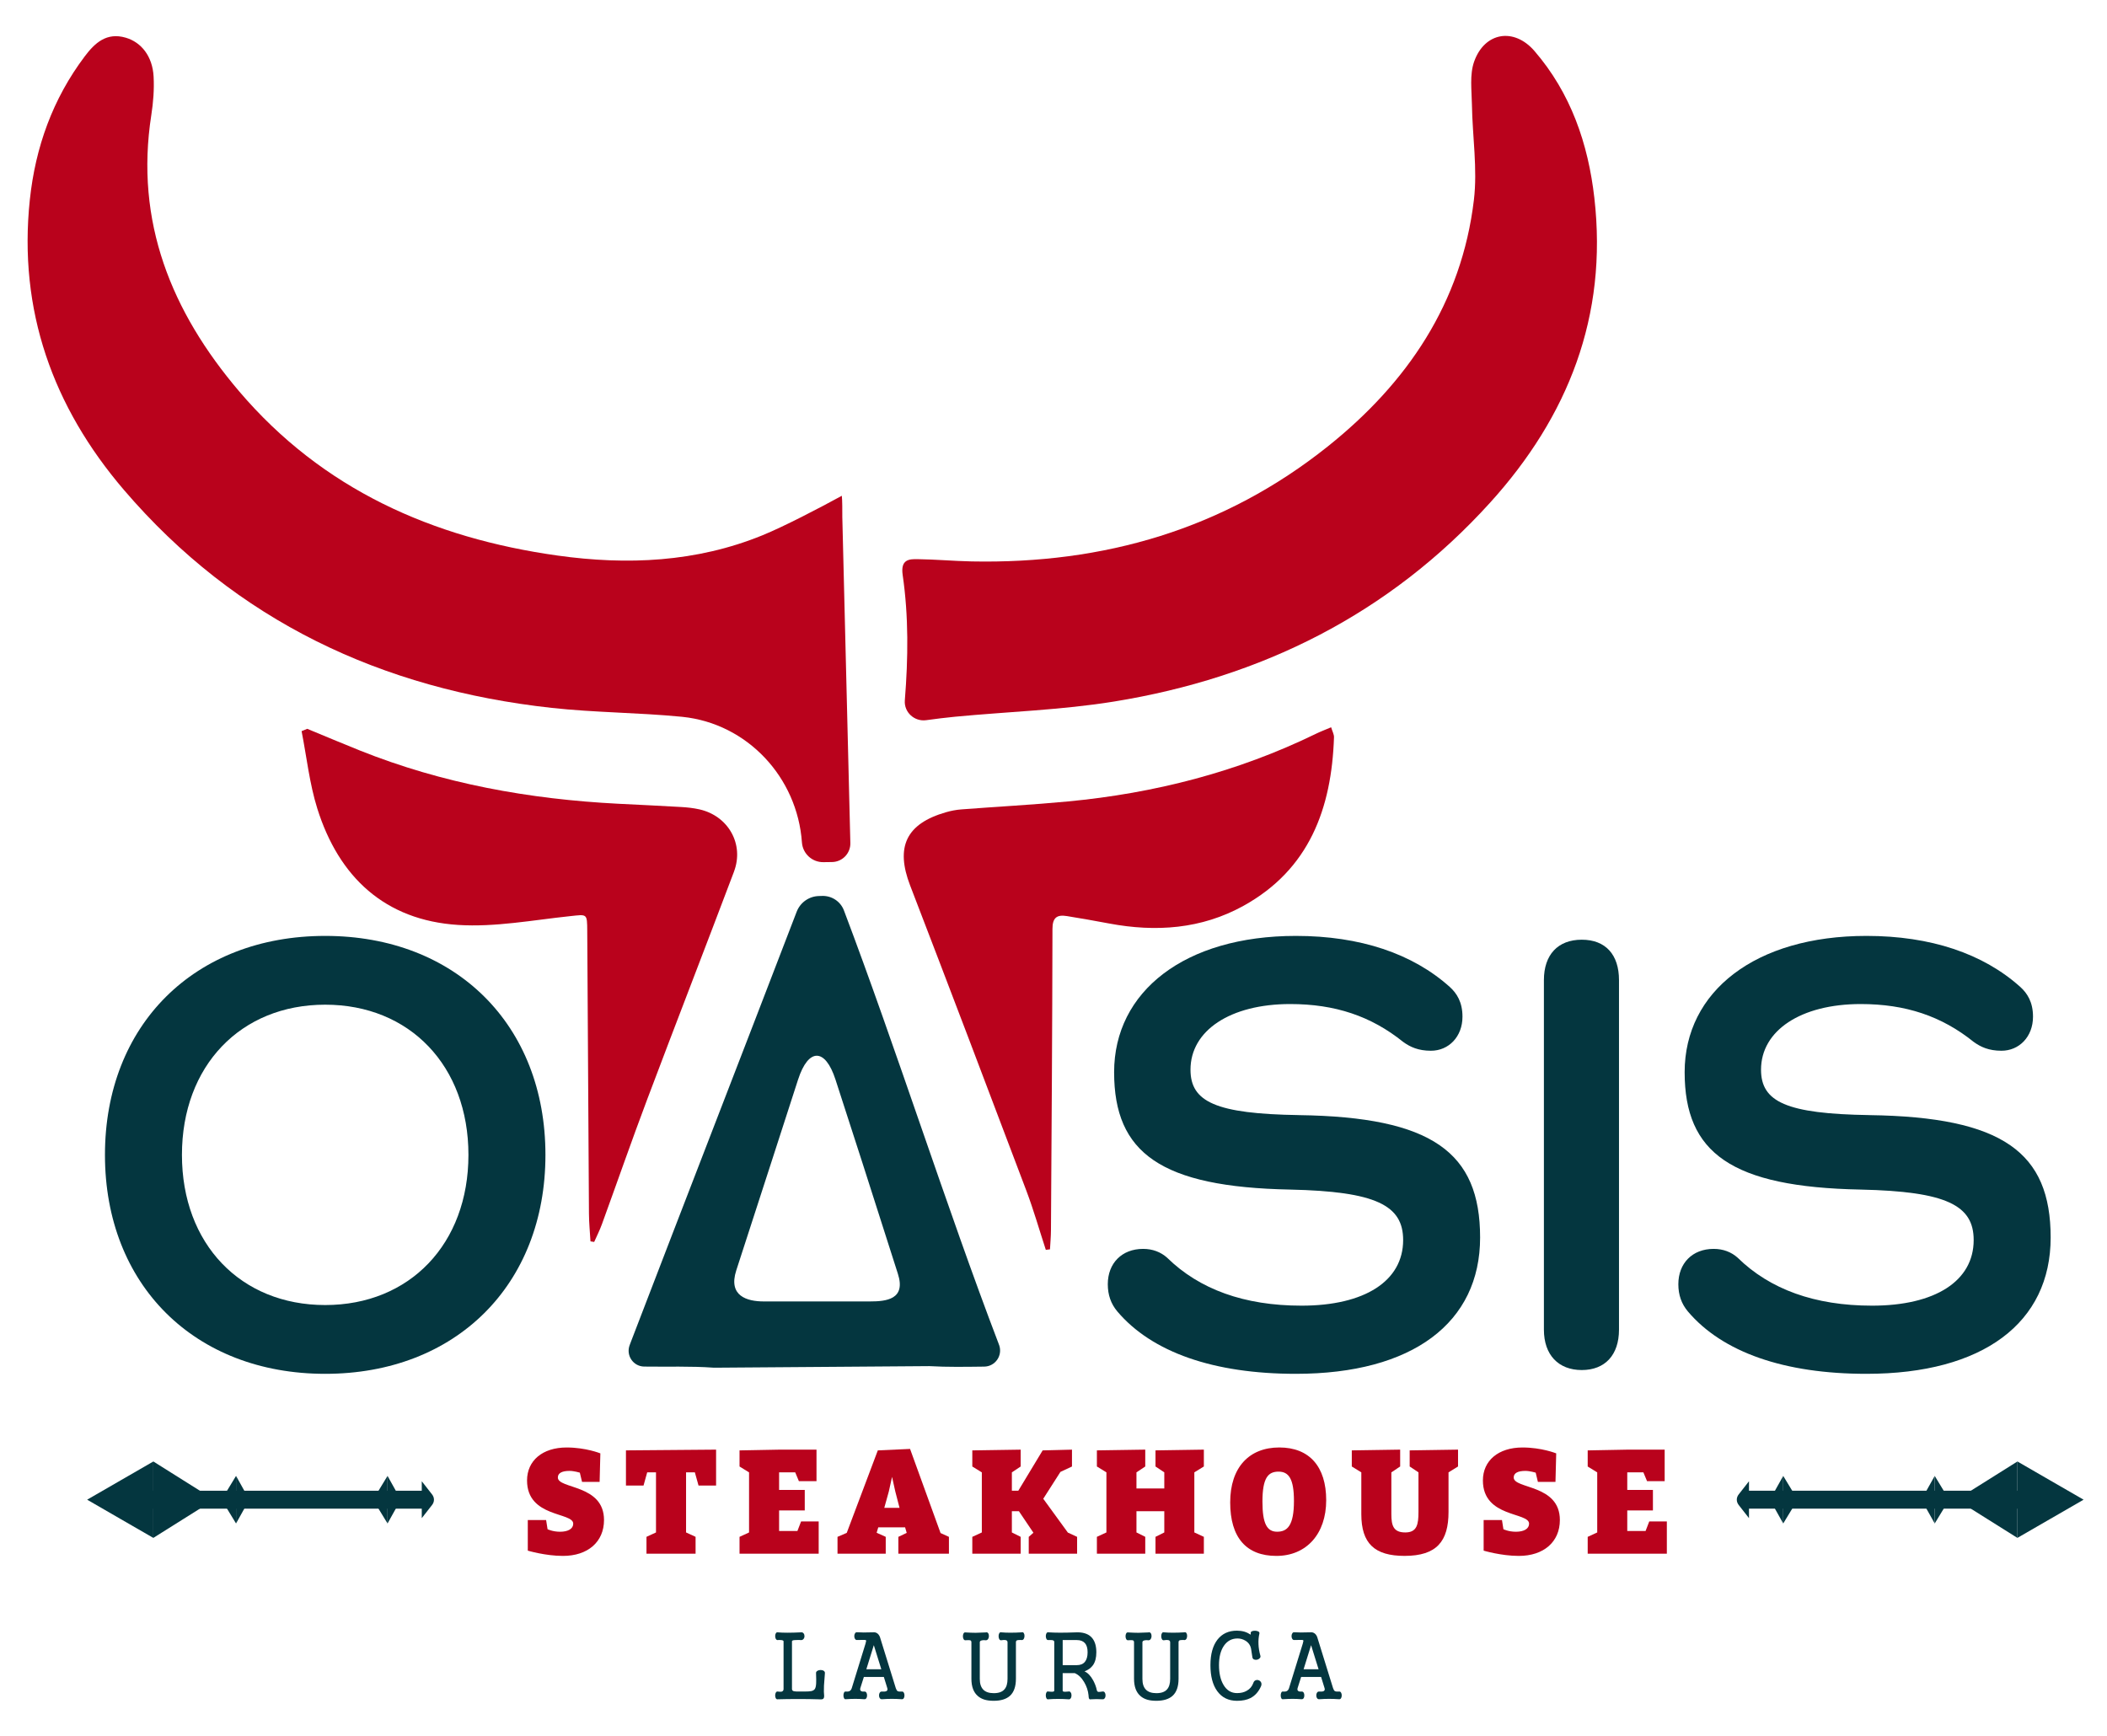 <?xml version="1.0" encoding="UTF-8"?>
<!DOCTYPE svg PUBLIC '-//W3C//DTD SVG 1.0//EN'
          'http://www.w3.org/TR/2001/REC-SVG-20010904/DTD/svg10.dtd'>
<svg data-name="Capa 1" height="890" viewBox="0 0 1080 890" width="1080" xmlns="http://www.w3.org/2000/svg" xmlns:xlink="http://www.w3.org/1999/xlink"
><path d="M512.14,689.54c-.13-.36-.26-.73-.4-1.08-26.34-68.96-52.67-151.86-79.16-221.75-1.74-4.6-6.22-7.57-11.14-7.43l-1.73,.05c-5.06,.14-9.53,3.32-11.35,8.04-28.24,73.59-56.61,146.56-84.86,220.18-.26,.68-.52,1.36-.77,2.05-1.94,5.25,1.85,10.85,7.45,10.94h.1c11.85,.18,23.74-.28,35.53,.57,.15,0,.3,0,.46,.01l110.1-.81c9.18,.53,18.4,.37,28.12,.25,5.66-.07,9.54-5.69,7.66-11.02Zm-66.3-22.39h-54.35c-8.53,0-18.36-2.74-14.09-15.93l18.08-55.76,13.59-42.02c5.28-16.32,13.91-16.32,19.19,0l13.59,42.02,18.37,57.46c4.26,13.19-5.85,14.23-14.37,14.23Z" fill="#04363f"
  /><g
  ><g fill="#b9021c"
    ><path d="M307.73,745l-.38,14.65h-9.01l-1.13-4.73s-3.01-.9-5.26-.9c-3.91,0-6.01,1.13-6.01,3.38,0,6.01,23.66,3.38,23.66,21.79,0,11.27-8.34,18.41-21.04,18.41-9.01,0-18.03-2.7-18.03-2.7v-15.7h9.39l.75,4.73s2.63,1.28,6.39,1.28c4.13,0,6.76-1.5,6.76-4.13,0-6.01-23.67-3.01-23.67-22.16,0-10.14,7.89-16.9,20.29-16.9,9.84,0,17.28,3.01,17.28,3.01Z"
      /><path d="M358.05,761.53l-1.88-6.76h-4.51v30.8l4.88,2.25v8.64h-25.17v-8.64l4.88-2.25v-30.8h-4.51l-1.88,6.76h-9.01v-18.03l46.2-.38v18.41h-9.01Z"
      /><path d="M409.49,759.28l-1.88-4.51h-8.26v9.01h13.15v10.52h-13.15v10.52h9.39l1.88-4.88h9.02v16.53h-40.57v-8.64l4.88-2.25v-30.8l-4.88-3.01v-8.26l20.29-.38h19.16v16.15h-9.02Z"
      /><path d="M486.4,787.83v8.64h-25.92v-8.64l4.28-2.03-.83-2.85h-13.75l-.83,2.78,4.66,2.1v8.64h-24.72v-8.64l4.73-2.03,15.93-42.29,16.53-.75,15.63,43.12,4.28,1.95Zm-33.13-14.88h7.81l-2.18-8.41-1.65-7.44-1.65,7.44-2.33,8.41Z"
      /><path d="M543.54,754.55l-8.79,13.75,12.62,17.35,4.73,2.18v8.64h-24.79v-8.64l2.4-2.1-7.44-11.04h-3.61v10.89l4.51,2.25v8.64h-24.79v-8.64l4.88-2.25v-30.8l-4.88-3.01v-8.26l24.79-.38v8.64l-4.51,3.01v9.39h3.31l12.47-20.66,15.03-.38v8.64l-5.94,2.78Z"
      /><path d="M612.19,754.77v30.8l4.88,2.25v8.64h-24.79v-8.64l4.51-2.25v-10.89h-14.27v10.89l4.51,2.25v8.64h-24.79v-8.64l4.88-2.25v-30.8l-4.88-3.01v-8.26l24.79-.38v8.64l-4.51,3.01v8.26h14.27v-8.26l-4.51-3.01v-8.26l24.79-.38v8.64l-4.88,3.01Z"
      /><path d="M679.78,769.05c0,17.28-10.14,28.55-25.54,28.55s-23.67-9.39-23.67-27.42,9.77-28.17,25.17-28.17,24.04,9.77,24.04,27.05Zm-32.68,.75c0,11.27,2.33,15.4,7.51,15.4s8.64-3.01,8.64-15.78c0-11.27-2.63-15.02-7.89-15.02s-8.26,3-8.26,15.4Z"
      /><path d="M742.48,754.77v20.28c0,15.03-6.01,22.54-22.54,22.54-15.4,0-22.16-6.39-22.16-21.41v-21.41l-4.88-3.01v-8.26l24.79-.38v8.64l-4.51,3.01v21.41c0,6.01,1.13,9.39,7.14,9.39s6.76-4.13,6.76-10.52v-20.28l-4.51-3.01v-8.26l24.79-.38v8.64l-4.88,3.01Z"
      /><path d="M797.68,745l-.38,14.65h-9.01l-1.13-4.73s-3.01-.9-5.26-.9c-3.91,0-6.01,1.13-6.01,3.38,0,6.01,23.66,3.38,23.66,21.79,0,11.27-8.34,18.41-21.04,18.41-9.01,0-18.03-2.7-18.03-2.7v-15.7h9.39l.75,4.73s2.63,1.28,6.39,1.28c4.13,0,6.76-1.5,6.76-4.13,0-6.01-23.67-3.01-23.67-22.16,0-10.14,7.89-16.9,20.29-16.9,9.84,0,17.28,3.01,17.28,3.01Z"
      /><path d="M844.24,759.28l-1.88-4.51h-8.26v9.01h13.15v10.52h-13.15v10.52h9.39l1.88-4.88h9.02v16.53h-40.57v-8.64l4.88-2.25v-30.8l-4.88-3.01v-8.26l20.29-.38h19.16v16.15h-9.02Z"
    /></g
    ><g fill="#04363f"
    ><path d="M166.69,479.77c66.96,0,112.89,45.61,112.89,112.25s-45.93,112.24-112.89,112.24-112.89-45.61-112.89-112.24,45.93-112.25,112.89-112.25Zm0,189.23c43.34,0,73.42-31.37,73.42-76.98s-30.08-76.99-73.42-76.99-73.43,31.37-73.43,76.99,30.08,76.98,73.43,76.98Z"
      /><path d="M665.83,571.64c68.25,.97,92.84,19.08,92.84,62.75s-34.61,69.87-94.45,69.87c-42.05,0-73.75-11-91.54-32.02-3.23-3.88-4.85-8.41-4.85-13.91,0-10.68,7.12-18.12,18.12-18.12,4.85,0,9.05,1.62,12.29,4.53,16.5,16.17,39.46,24.58,68.9,24.58,32.35,0,52.08-12.62,52.08-33.64,0-17.79-13.91-24.91-57.9-25.87-66.31-1.3-90.25-18.76-90.25-60.17s36.23-69.87,93.16-69.87c32.99,0,59.84,9.06,78.93,26.2,3.56,3.24,6.47,7.76,6.47,15.2,0,10.35-7.12,17.47-16.17,17.47-6.47,0-10.68-1.94-14.23-4.53-16.49-13.26-34.94-19.41-57.9-19.41-30.73,0-51.11,13.59-51.11,33.64,0,16.49,12.94,22.64,55.63,23.29Z"
      /><path d="M829.86,502.42v179.2c0,12.94-7.12,20.7-19.08,20.7s-19.41-7.76-19.41-20.7v-179.2c0-12.94,7.12-20.7,19.41-20.7s19.08,7.76,19.08,20.7Z"
      /><path d="M958.28,571.64c68.25,.97,92.84,19.08,92.84,62.75s-34.61,69.87-94.45,69.87c-42.05,0-73.75-11-91.54-32.02-3.23-3.88-4.85-8.41-4.85-13.91,0-10.68,7.12-18.12,18.11-18.12,4.85,0,9.06,1.62,12.29,4.53,16.5,16.17,39.46,24.58,68.9,24.58,32.35,0,52.08-12.62,52.08-33.64,0-17.79-13.91-24.91-57.9-25.87-66.31-1.3-90.25-18.76-90.25-60.17s36.23-69.87,93.16-69.87c32.99,0,59.84,9.06,78.93,26.2,3.56,3.24,6.47,7.76,6.47,15.2,0,10.35-7.12,17.47-16.17,17.47-6.47,0-10.68-1.94-14.23-4.53-16.49-13.26-34.93-19.41-57.9-19.41-30.73,0-51.11,13.59-51.11,33.64,0,16.49,12.94,22.64,55.63,23.29Z"
    /></g
    ><g fill="#b9021c"
    ><path d="M431.75,264.72c0-2.72,.02-8.18-.25-10.57-11.39,6.23-29.57,15.72-40.7,20.26-33.86,13.81-69.29,15.39-105.03,10.38-64.15-8.99-120.45-33.96-163.21-84.21-34.65-40.73-53.53-86.9-45-141.62,1.01-6.46,1.52-13.12,1.18-19.63-.54-10.42-6.26-17.66-14.29-20.01-9.82-2.87-15.82,2.68-21,9.56-16.43,21.79-25.32,46.62-28.16,73.53-5.98,56.65,11.79,106.16,48.22,148.73,57.52,67.21,132.15,102.18,219.24,111.74,22.02,2.42,44.31,2.39,66.38,4.53,.23,.02,.47,.05,.7,.07,33.26,3.45,58.87,31.02,61.22,64.38h0c.41,5.75,5.23,10.19,11,10.11l4.43-.06c5.3-.07,9.52-4.46,9.39-9.76l-4.13-167.41Z"
      /><path d="M817.24,101.53c-3.18-27.89-12.07-53.78-30.71-75.39-10.47-12.13-25.53-9.73-30.92,5.44-2.37,6.69-1.25,14.75-1.13,22.17,.26,16.26,2.91,32.76,1.01,48.74-6.29,52.8-34.17,93.82-74.82,126.3-53.25,42.54-114.95,60.37-182.61,59.01-9.25-.19-18.5-1.04-27.75-1.16-4.15-.06-8.8,.01-7.62,8.1,3.09,21.22,2.83,42.7,1.12,64.08,0,.1-.02,.21-.02,.31-.42,6.02,4.94,10.87,10.92,10.06,5.06-.68,9.94-1.32,14.84-1.78,27.17-2.59,54.61-3.43,81.48-7.78,75.5-12.24,140.94-44.77,192.75-101.94,40.06-44.2,60.35-95.73,53.46-156.15Z"
      /><path d="M376.23,446.79c5.31-14.05-2.93-28.56-17.7-31.88-3.08-.69-6.26-1.04-9.41-1.22-10.71-.63-21.43-1.11-32.15-1.66-45.61-2.33-90.06-10.3-132.63-27.35-8.99-3.6-17.91-7.38-26.86-11.07-.96,.4-1.93,.8-2.89,1.19,2.61,13.25,4.03,26.86,8.05,39.67,11.05,35.21,34.71,57.29,72.21,59.68,18.94,1.21,38.23-2.49,57.31-4.5,8.83-.93,8.79-1.51,8.85,7.62,.29,48.3,.55,96.61,.88,144.91,.03,4.73,.51,9.45,.78,14.18,.63,.1,1.26,.2,1.9,.29,1.33-3.01,2.83-5.95,3.95-9.04,7.76-21.31,15.19-42.73,23.19-63.95,14.7-39.01,29.81-77.87,44.54-116.87Z"
      /><path d="M674.43,376.2c-40.15,19.56-82.69,30.44-126.99,34.64-18.19,1.73-36.46,2.68-54.68,4.08-2.65,.2-5.33,.72-7.89,1.46-20.44,5.87-25.96,17.8-18.36,37.54,20.05,52.08,39.86,104.26,59.58,156.47,3.75,9.94,6.67,20.2,9.97,30.31,.71-.08,1.43-.17,2.14-.25,.18-3.3,.48-6.59,.5-9.89,.32-51.46,.69-102.91,.77-154.37,0-5.88,2.37-7.4,7.41-6.58,7.21,1.17,14.41,2.43,21.59,3.79,23.98,4.52,47.38,2.87,68.93-9.06,33.77-18.68,45.16-49.96,46.38-86.39,.05-1.49-.84-3.02-1.47-5.13-3.05,1.3-5.53,2.23-7.89,3.38Z"
    /></g
  ></g
  ><g fill="#04363f"
  ><path d="M894.15 764.18H1046.8V773.37H894.15z"
    /><path d="M1068 768.78L1051.04 778.57 1034.08 788.36 1034.08 768.78 1034.08 749.19 1051.04 758.99 1068 768.78z"
    /><path d="M1002.89 768.78L1018.49 778.58 1034.08 788.37 1034.08 768.78 1034.08 749.2 1018.49 758.99 1002.89 768.78z"
    /><path d="M999.1 768.78L995.39 774.88 991.69 780.97 991.69 768.78 991.69 756.59 995.39 762.69 999.1 768.78z"
    /><path d="M984.87 768.78L988.28 774.88 991.69 780.97 991.69 768.78 991.69 756.6 988.28 762.69 984.87 768.78z"
    /><path d="M921.45 768.78L917.74 774.88 914.04 780.97 914.04 768.78 914.04 756.59 917.74 762.69 921.45 768.78z"
    /><path d="M907.22 768.78L910.63 774.88 914.04 780.97 914.04 768.78 914.04 756.6 910.63 762.69 907.22 768.78z"
    /><path d="M892.79,773.51l3.7,4.73v-18.91l-3.7,4.73-1.56,1.99c-1.32,1.68-1.32,3.79,0,5.47l1.56,1.99Z"
  /></g
  ><g fill="#04363f"
  ><path d="M65.87 764.19H218.52V773.38H65.87z" transform="rotate(180 142.2 768.785)"
    /><path d="M44.67 768.78L61.63 758.99 78.6 749.2 78.6 768.78 78.6 788.37 61.63 778.58 44.67 768.78z"
    /><path d="M109.78 768.78L94.19 758.99 78.6 749.19 78.6 768.78 78.6 788.36 94.19 778.57 109.78 768.78z"
    /><path d="M113.58 768.78L117.28 762.69 120.99 756.59 120.99 768.78 120.99 780.97 117.28 774.88 113.58 768.78z"
    /><path d="M127.8 768.78L124.39 762.68 120.99 756.59 120.99 768.78 120.99 780.97 124.39 774.87 127.8 768.78z"
    /><path d="M191.23 768.78L194.93 762.69 198.64 756.59 198.64 768.78 198.64 780.97 194.93 774.88 191.23 768.78z"
    /><path d="M205.45 768.78L202.04 762.68 198.64 756.59 198.64 768.78 198.64 780.97 202.04 774.87 205.45 768.78z"
    /><path d="M219.89,764.06l-3.7-4.73v18.91l3.7-4.73,1.56-1.99c1.32-1.68,1.32-3.79,0-5.47l-1.56-1.99Z"
  /></g
  ><g fill="#04363f"
  ><path d="M400.8,840.79c-.31-.06-.87-.09-1.68-.09l-.42,.05c-.44,.03-.78-.17-1.03-.61-.22-.37-.33-.86-.33-1.45,0-.56,.11-1.03,.33-1.4,.25-.44,.59-.61,1.03-.51,1.22,.12,2.84,.19,4.86,.19s4.32-.06,6.97-.19c.56-.09,1.01,.08,1.36,.51,.31,.38,.47,.84,.47,1.4,0,.59-.16,1.08-.47,1.45-.34,.44-.79,.64-1.36,.61l-.84-.05c-1.34,0-2.24,.03-2.71,.09-.69,.09-1.03,.3-1.03,.61v24.41c0,.62,.34,1.01,1.03,1.17,.47,.13,1.61,.17,3.41,.14h2.06c1.62,0,2.77-.08,3.46-.23,.84-.19,1.45-.58,1.82-1.17,.34-.59,.55-1.53,.61-2.81,.06-1,.05-2.71-.05-5.14-.06-.53,.17-.95,.7-1.26,.44-.28,.98-.42,1.64-.42s1.18,.14,1.59,.42c.47,.31,.67,.73,.61,1.26-.22,2.62-.37,4.72-.47,6.31-.1,2.37-.06,4.13,.09,5.29,0,.84-.22,1.37-.65,1.59-.44,.22-1.29,.26-2.57,.14-2.74-.09-6.11-.14-10.1-.14s-7.46,.05-10.43,.14c-.44,.09-.78-.08-1.03-.51-.22-.37-.33-.86-.33-1.45s.11-1.07,.33-1.45c.25-.47,.59-.65,1.03-.56,.84,.13,1.5,.14,1.96,.05,.65-.19,.98-.64,.98-1.36v-24.41c0-.31-.28-.51-.84-.61Z"
    /><path d="M442.29,836.86c.65,0,1.59-.02,2.8-.05l2.95-.05c.62,0,1.22,.22,1.78,.65,.69,.56,1.17,1.4,1.45,2.52l7.9,25.48c.28,.81,.59,1.31,.93,1.5,.34,.22,1.08,.3,2.2,.24,.41-.06,.73,.12,.98,.56,.22,.38,.33,.84,.33,1.4s-.11,1.03-.33,1.4c-.25,.41-.58,.59-.98,.56-1.81-.12-3.52-.19-5.14-.19s-3.3,.06-5.05,.19c-.5,.03-.89-.16-1.17-.56-.25-.37-.37-.84-.37-1.4s.12-1.03,.37-1.4c.28-.44,.67-.62,1.17-.56,1.06,.06,1.81-.02,2.24-.24,.53-.28,.69-.78,.47-1.5l-1.78-5.75h-10.24l-1.82,5.75c-.19,.72-.05,1.22,.42,1.5,.38,.22,.92,.3,1.64,.24,.44-.06,.79,.12,1.07,.56,.22,.38,.33,.84,.33,1.4s-.11,1.03-.33,1.4c-.28,.41-.64,.59-1.07,.56-1.62-.12-3.15-.19-4.58-.19s-3.15,.06-5.05,.19c-.34,.03-.61-.16-.79-.56-.19-.37-.28-.84-.28-1.4s.09-1.03,.28-1.4c.19-.44,.45-.62,.79-.56,.9,.06,1.58-.02,2.01-.24,.53-.25,.92-.75,1.17-1.5l7.11-23.01v-.05c.19-.65,.28-1.06,.28-1.21,0-.25-.13-.39-.38-.42-.12-.03-.31-.05-.56-.05h-.84l-2.9,.05c-.44,.03-.78-.16-1.03-.56-.25-.37-.38-.86-.38-1.45,0-.56,.13-1.03,.38-1.4,.25-.44,.59-.62,1.03-.56,.94,.06,1.93,.09,2.99,.09Zm1.78,18.84h7.67l-3.84-12.34-3.83,12.34Z"
    /><path d="M497.22,840.84c-.37-.09-1.15-.09-2.34,0-.44,.03-.76-.17-.98-.61-.22-.37-.33-.86-.33-1.45,0-.56,.11-1.04,.33-1.45,.22-.4,.55-.58,.98-.51,1.93,.12,3.68,.19,5.24,.19,1.37-.03,3.09-.09,5.14-.19,.5-.16,.9-.03,1.22,.37,.28,.38,.42,.87,.42,1.5s-.14,1.09-.42,1.5c-.31,.47-.72,.69-1.22,.65-.81-.09-1.47-.08-1.96,.05-.72,.16-1.08,.48-1.08,.98v18.8c0,2.43,.59,4.25,1.78,5.47,1.18,1.22,2.98,1.82,5.38,1.82,2.53,0,4.35-.65,5.47-1.96,1.06-1.18,1.59-2.98,1.59-5.38v-18.75c0-.59-.31-.97-.93-1.12-.53-.12-1.31-.09-2.34,.09-.44,.03-.76-.17-.98-.61-.22-.4-.33-.9-.33-1.5s.11-1.07,.33-1.45c.22-.44,.55-.61,.98-.51,1.43,.12,2.98,.19,4.63,.19,1.93,0,3.9-.06,5.89-.19,.44-.16,.79-.03,1.07,.37,.25,.38,.38,.86,.38,1.45,0,.62-.13,1.14-.38,1.54-.28,.44-.64,.64-1.07,.61l-.38-.05c-1,0-1.64,.05-1.92,.14-.44,.16-.65,.5-.65,1.03v18.7c0,3.96-1.01,6.87-3.04,8.74-1.9,1.72-4.69,2.57-8.37,2.57s-6.17-.79-8.04-2.38c-2.24-1.87-3.37-4.85-3.37-8.93v-18.7c0-.56-.23-.9-.7-1.03Z"
    /><path d="M539.47,840.79c-.41-.06-1.12-.08-2.15-.05-.41,.03-.72-.16-.93-.56-.22-.4-.33-.89-.33-1.45s.11-1.04,.33-1.45c.22-.4,.53-.58,.93-.51,1.9,.12,3.93,.19,6.08,.19s5.11-.06,8.88-.19c3.49,0,6.05,1.03,7.67,3.09,1.34,1.72,2.01,4.1,2.01,7.15,0,2.74-.56,4.92-1.68,6.55-1,1.43-2.46,2.51-4.4,3.23,1.68,.72,3.16,2.24,4.44,4.58,.94,1.75,1.58,3.47,1.92,5.19,.12,.44,.41,.69,.84,.75,.34,.03,1.01-.03,2.01-.19,.5-.09,.89,.06,1.17,.47,.28,.41,.42,.9,.42,1.5s-.14,1.08-.42,1.45c-.28,.44-.67,.62-1.17,.56-1.12-.06-2.15-.09-3.09-.09s-1.85,.03-2.67,.09c-.53,.12-.89,.03-1.07-.28-.13-.19-.22-.62-.28-1.31v-.33c-.25-2.49-1.01-4.8-2.29-6.92-1.31-2.24-2.92-3.77-4.82-4.58h-6.17v8.98c0,.34,.28,.53,.84,.56,.34,.03,1.04,0,2.1-.1,.5-.12,.89,.03,1.17,.47,.28,.38,.42,.87,.42,1.5s-.14,1.12-.42,1.5c-.28,.44-.67,.61-1.17,.51-1.81-.12-3.57-.19-5.28-.19s-3.37,.06-5.05,.19c-.41,.09-.72-.08-.93-.51-.22-.37-.33-.87-.33-1.5s.11-1.12,.33-1.5c.22-.44,.53-.59,.93-.47,1.06,.1,1.78,.13,2.15,.1,.62-.03,.93-.22,.93-.56v-24.97c0-.47-.31-.76-.93-.89Zm5.24,12.81h7.25c1.84,0,3.23-.58,4.16-1.73,.9-1.12,1.36-2.74,1.36-4.86s-.45-3.65-1.36-4.68c-.94-1.06-2.32-1.59-4.16-1.59h-7.25v12.86Z"
    /><path d="M580.58,840.84c-.37-.09-1.15-.09-2.34,0-.44,.03-.76-.17-.98-.61-.22-.37-.33-.86-.33-1.45,0-.56,.11-1.04,.33-1.45,.22-.4,.55-.58,.98-.51,1.93,.12,3.68,.19,5.24,.19,1.37-.03,3.09-.09,5.14-.19,.5-.16,.9-.03,1.22,.37,.28,.38,.42,.87,.42,1.5s-.14,1.09-.42,1.5c-.31,.47-.72,.69-1.22,.65-.81-.09-1.47-.08-1.96,.05-.72,.16-1.08,.48-1.08,.98v18.8c0,2.43,.59,4.25,1.78,5.47,1.18,1.22,2.98,1.82,5.38,1.82,2.53,0,4.35-.65,5.47-1.96,1.06-1.18,1.59-2.98,1.59-5.38v-18.75c0-.59-.31-.97-.93-1.12-.53-.12-1.31-.09-2.34,.09-.44,.03-.76-.17-.98-.61-.22-.4-.33-.9-.33-1.5s.11-1.07,.33-1.45c.22-.44,.55-.61,.98-.51,1.43,.12,2.98,.19,4.63,.19,1.93,0,3.9-.06,5.89-.19,.44-.16,.79-.03,1.07,.37,.25,.38,.38,.86,.38,1.45,0,.62-.13,1.14-.38,1.54-.28,.44-.64,.64-1.07,.61l-.38-.05c-1,0-1.64,.05-1.92,.14-.44,.16-.65,.5-.65,1.03v18.7c0,3.96-1.01,6.87-3.04,8.74-1.9,1.72-4.69,2.57-8.37,2.57s-6.17-.79-8.04-2.38c-2.24-1.87-3.37-4.85-3.37-8.93v-18.7c0-.56-.23-.9-.7-1.03Z"
    /><path d="M643.63,861.36c.5-.22,1.03-.22,1.59,0,.56,.22,.96,.59,1.21,1.12,.25,.56,.24,1.2-.05,1.92-1.25,2.84-3.06,4.86-5.42,6.08-1.84,.93-4.13,1.4-6.87,1.4-4.4,0-7.79-1.67-10.19-5-2.31-3.21-3.46-7.64-3.46-13.28s1.22-10.02,3.65-13.14c2.4-3.02,5.7-4.54,9.91-4.54,1.34,0,2.62,.17,3.83,.51,1.12,.34,2.21,.86,3.27,1.54v-1.03c.03-.34,.3-.61,.79-.79,.47-.16,1.01-.22,1.64-.19,.65,.06,1.17,.2,1.54,.42,.41,.25,.56,.59,.47,1.03-.41,1.78-.56,3.58-.47,5.42,.06,1.87,.39,3.87,.98,5.98,.12,.47,0,.89-.38,1.26-.34,.38-.79,.62-1.36,.75-.59,.09-1.11,.05-1.54-.14-.5-.25-.78-.65-.84-1.22l-.65-4.21c-.34-1.81-1.29-3.19-2.85-4.16-1.28-.78-2.65-1.17-4.11-1.17-2.93,0-5.25,1.25-6.97,3.74-1.68,2.46-2.52,5.77-2.52,9.91s.76,7.51,2.29,10.1c1.65,2.84,3.97,4.26,6.97,4.26,1.96,0,3.63-.41,5-1.22,1.56-.87,2.67-2.18,3.32-3.93,.22-.72,.62-1.2,1.21-1.45Z"
    /><path d="M666.42,836.86c.65,0,1.59-.02,2.8-.05l2.95-.05c.62,0,1.22,.22,1.78,.65,.69,.56,1.17,1.4,1.45,2.52l7.9,25.48c.28,.81,.59,1.31,.93,1.5,.34,.22,1.08,.3,2.2,.24,.41-.06,.73,.12,.98,.56,.22,.38,.33,.84,.33,1.4s-.11,1.03-.33,1.4c-.25,.41-.58,.59-.98,.56-1.81-.12-3.52-.19-5.14-.19s-3.3,.06-5.05,.19c-.5,.03-.89-.16-1.17-.56-.25-.37-.37-.84-.37-1.4s.12-1.03,.37-1.4c.28-.44,.67-.62,1.17-.56,1.06,.06,1.81-.02,2.24-.24,.53-.28,.69-.78,.47-1.5l-1.78-5.75h-10.24l-1.82,5.75c-.19,.72-.05,1.22,.42,1.5,.38,.22,.92,.3,1.64,.24,.44-.06,.79,.12,1.07,.56,.22,.38,.33,.84,.33,1.4s-.11,1.03-.33,1.4c-.28,.41-.64,.59-1.07,.56-1.62-.12-3.15-.19-4.58-.19s-3.15,.06-5.05,.19c-.34,.03-.61-.16-.79-.56-.19-.37-.28-.84-.28-1.4s.09-1.03,.28-1.4c.19-.44,.45-.62,.79-.56,.9,.06,1.58-.02,2.01-.24,.53-.25,.92-.75,1.17-1.5l7.11-23.01v-.05c.19-.65,.28-1.06,.28-1.21,0-.25-.13-.39-.38-.42-.12-.03-.31-.05-.56-.05h-.84l-2.9,.05c-.44,.03-.78-.16-1.03-.56-.25-.37-.38-.86-.38-1.45,0-.56,.13-1.03,.38-1.4,.25-.44,.59-.62,1.03-.56,.94,.06,1.93,.09,2.99,.09Zm1.78,18.84h7.67l-3.84-12.34-3.83,12.34Z"
  /></g
></svg
>
